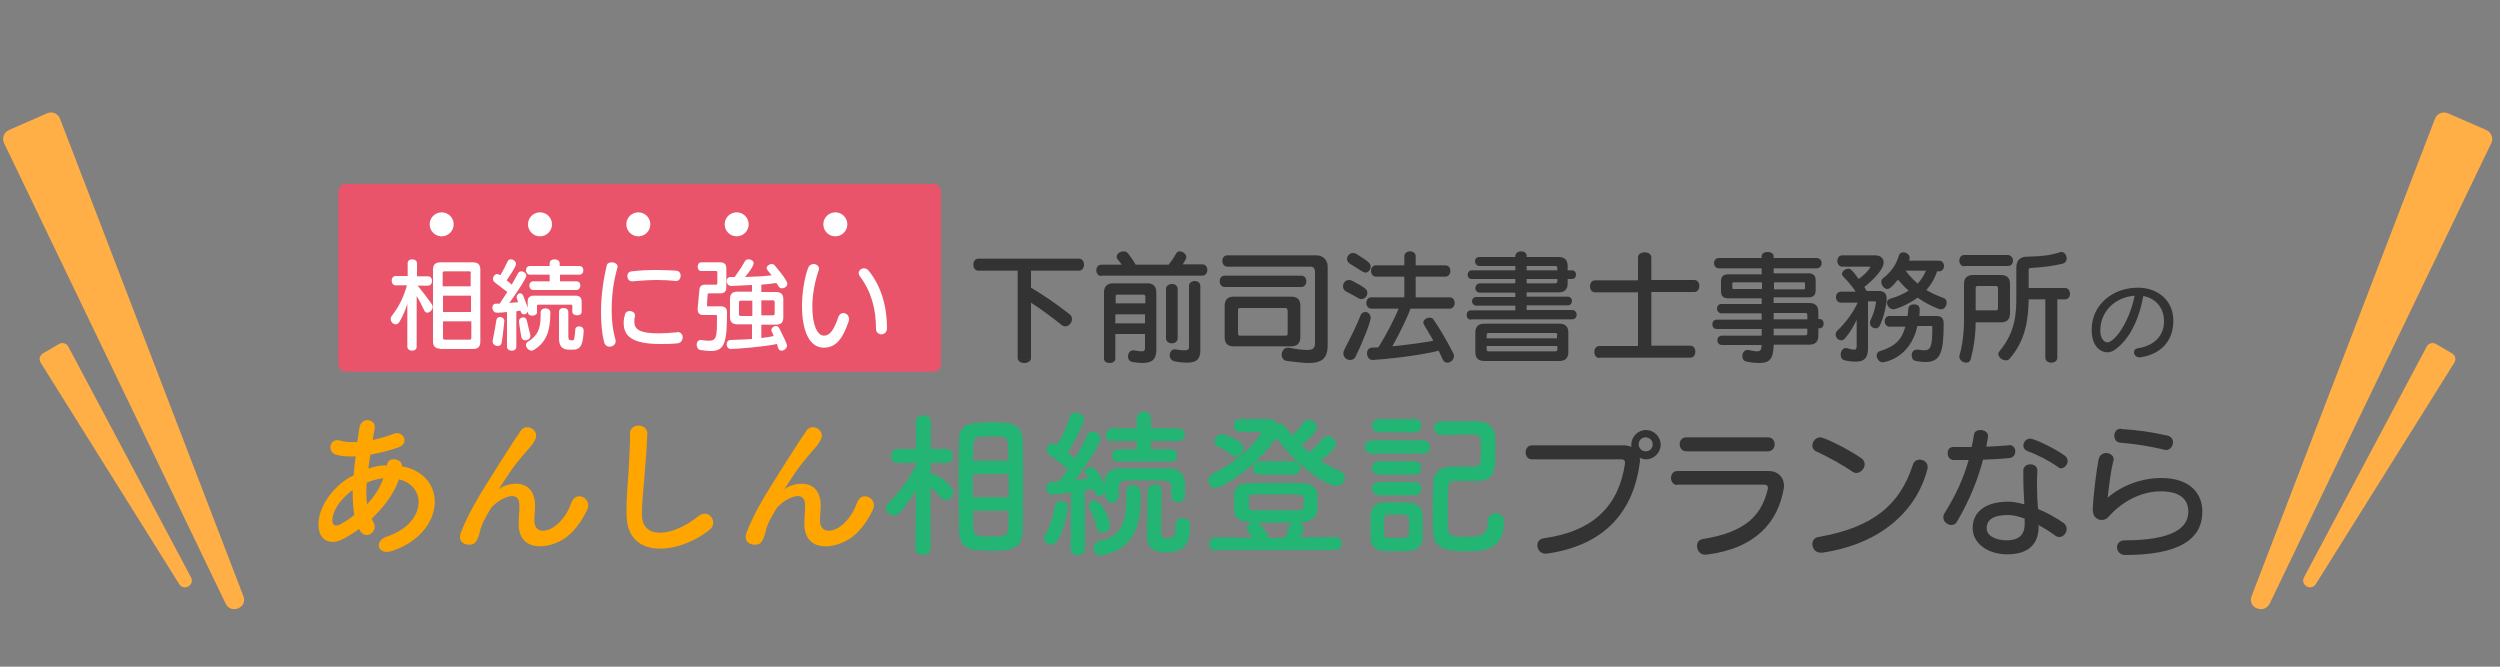 <?xml version="1.0" encoding="utf-8"?>
<!-- Generator: Adobe Illustrator 26.5.0, SVG Export Plug-In . SVG Version: 6.00 Build 0)  -->
<svg version="1.1" id="レイヤー_1" xmlns="http://www.w3.org/2000/svg" xmlns:xlink="http://www.w3.org/1999/xlink" x="0px"
	 y="0px" viewBox="0 0 750 200" style="enable-background:new 0 0 750 200;" xml:space="preserve">
<rect x="0" y="0" width="750" height="200" fill="#808080" stroke="none"/>
<style type="text/css">
	.st0{fill:#FFAF45;}
	.st1{fill:#FFA500;}
	.st2{fill:#22B573;}
	.st3{fill:#333333;}
	.st4{fill:#E9546B;}
	.st5{fill:#FFFFFF;}
</style>
<g>
	<path class="st0" d="M73,178.8l-55-143.2c-0.6-1.5-2.3-2.3-3.9-1.6L2.7,39c-1.5,0.7-2.2,2.4-1.5,3.9l66.5,138.2
		C69.3,184.4,74.4,182.3,73,178.8z"/>
	<path class="st0" d="M57.3,173.2L20.5,104c-0.5-1-1.8-1.4-2.8-0.8l-4.8,2.8c-1,0.6-1.3,1.8-0.7,2.8l41.6,66.5
		C55.2,177.4,58.5,175.5,57.3,173.2z"/>
</g>
<g>
	<path class="st0" d="M675.5,178.8l55-143.2c0.6-1.5,2.3-2.3,3.9-1.6l11.5,5c1.5,0.7,2.2,2.4,1.5,3.9l-66.5,138.2
		C679.2,184.4,674.1,182.3,675.5,178.8z"/>
	<path class="st0" d="M691.2,173.2L728,104c0.5-1,1.8-1.4,2.8-0.8l4.8,2.8c1,0.6,1.3,1.8,0.7,2.8l-41.6,66.5
		C693.3,177.4,690,175.5,691.2,173.2z"/>
</g>
<g>
	<g>
		<path class="st1" d="M107.7,158.7c-1.8,1.3-3.5,2.4-5.2,3.2c-2.9,1.5-7.5,0.8-6.9-5.6c0.4-4.7,4.2-9.8,8.5-12.6
			c0.6-0.4,1.3-0.8,2-1.1c0.1-1.8,0.3-3.7,0.6-5.7c-2.3,0.1-4.3,0-5.9-0.5c-2.8-0.8-1.9-5.2,1.3-4.2c1.3,0.4,3.1,0.5,5.1,0.4
			c0.2-1.4,0.4-2.8,0.6-4.2c0.5-3.5,5.1-2.8,4.6,0.1c-0.2,1.2-0.4,2.4-0.6,3.5c2.2-0.5,4.4-1.1,6.4-1.9c2.8-1,4.9,3,1.1,4.2
			c-2.6,0.9-5.5,1.6-8.2,2.1c-0.2,1.5-0.4,2.9-0.6,4.2c1.7-0.6,3.4-1,5-1c0.2,0,0.4,0,0.6,0v-0.1c0.3-2.8,4.7-1.9,4.5,0.4
			c13.9,2.5,13.2,20-3,25.4c-4.3,1.4-5.5-3-1.6-4.3c11.8-3.9,12.3-15.1,3.7-17.2c-1.6,4.5-4.7,8.5-8.2,11.8c0.1,0.3,0.3,0.7,0.5,1
			c1.7,2.8-2.3,5.8-4.1,2.4L107.7,158.7z M105.8,147c-3.8,2.8-5.9,6.1-6.1,8.9c-0.1,1.9,1.1,2.1,2.4,1.4c1.4-0.8,2.9-1.7,4.2-2.8
			C105.9,152.4,105.8,149.8,105.8,147z M114.9,143.5c-1.4,0.1-3.2,0.6-4.9,1.3c-0.2,2.4-0.1,4.6,0.1,6.5c2.1-2.2,3.9-4.9,4.9-7.8
			H114.9z"/>
		<path class="st1" d="M155.6,157c0-2.2,0.3-3.5,0.2-5.7c-0.2-5.3-7.5-0.8-8.8,1.6c-1.1,2-2.5,4.1-3,6.5c-0.9,3.7-1.9,3.9-2.9,4
			c-1.7,0.2-3.9-0.9-2.8-3.7c2.1-5.4,4.9-10.1,7.6-14.4s5.2-8.3,7.6-12c0.8-1.3,2.1-3,2.6-3.9c1.6-2.8,6-0.4,4.4,2.6
			c-0.4,0.7-0.7,1.2-1.1,1.7c-0.4,0.5-0.9,1-1.4,1.6c-2.3,2.6-3.8,4.6-5,6.3c-1.2,1.8-2.2,3.3-3.2,4.9c-0.3,0.5-0.2,0.4,0.1,0.1
			c1.7-1.5,9.9-3.8,10.6,4.3c0.1,1.9-0.2,3.5-0.2,5.2c0,4.2,4.1,3.7,6.9,1.2c2.4-2.2,3.5-4.5,4.3-6.7c1.4-3.5,6.4-1.1,4.6,2.5
			c-1.3,2.6-3.2,5.7-6,7.9C165.1,164.9,155.5,166,155.6,157z"/>
		<path class="st1" d="M188,155c-0.2-5,0.3-9,0.6-14.1c0.1-3.1,0.5-7.8,0.4-10.7c-0.1-3.5,5.3-3.2,5.2-0.1c-0.1,3-0.4,7.5-0.7,10.7
			c-0.3,5-1,9.4-0.9,14c0.3,6.9,8.8,6.5,17,0c3.1-2.4,6,2,3.3,4.1C203.6,166.4,188.4,167.8,188,155z"/>
		<path class="st1" d="M241.3,157c0-2.2,0.3-3.5,0.2-5.7c-0.2-5.3-7.5-0.8-8.8,1.6c-1.1,2-2.5,4.1-3,6.5c-0.9,3.7-1.9,3.9-2.9,4
			c-1.7,0.2-3.9-0.9-2.8-3.7c2.1-5.4,4.9-10.1,7.6-14.4s5.2-8.3,7.6-12c0.8-1.3,2.1-3,2.6-3.9c1.6-2.8,6-0.4,4.4,2.6
			c-0.4,0.7-0.7,1.2-1.1,1.7c-0.4,0.5-0.9,1-1.4,1.6c-2.3,2.6-3.8,4.6-5,6.3c-1.2,1.8-2.2,3.3-3.2,4.9c-0.3,0.5-0.2,0.4,0.1,0.1
			c1.7-1.5,9.9-3.8,10.6,4.3c0.1,1.9-0.2,3.5-0.2,5.2c0,4.2,4.1,3.7,6.9,1.2c2.4-2.2,3.5-4.5,4.3-6.7c1.4-3.5,6.4-1.1,4.6,2.5
			c-1.3,2.6-3.2,5.7-6,7.9C250.7,164.9,241.2,166,241.3,157z"/>
	</g>
	<g>
		<g>
			<path class="st2" d="M279.2,164.5c0,1.3-1.2,2-2.3,2c-1.2,0-2.3-0.7-2.3-2v0l0.2-17.4c-1.5,2.4-3.1,4.7-4.8,6.6
				c-0.6,0.6-1.2,0.9-1.8,0.9c-1.3,0-2.4-1-2.4-2.2c0-0.5,0.2-1,0.8-1.6c2.6-2.4,6.1-6.9,8.3-11.4v-0.6l-5.5,0.1h0
				c-1.4,0-2.1-1-2.1-2.1s0.7-2.1,2.1-2.1h5.4l-0.1-8v0c0-1.4,1.1-2.1,2.3-2.1c1.1,0,2.3,0.7,2.3,2.1v0c0,0-0.1,3.8-0.1,8h4.6
				c1.4,0,2.1,1,2.1,2.1s-0.7,2.1-2,2.1h0l-4.7-0.1c0,1.2,0,2.3,0,3.4c0.2,0,0.3-0.1,0.5-0.1c1,0,6.3,3.4,6.3,5.5
				c0,1.2-1.1,2.4-2.3,2.4c-0.5,0-1-0.2-1.5-0.8c-0.8-1-2-2.3-3-3.2C279.1,153.2,279.2,164.4,279.2,164.5L279.2,164.5z M287.6,145.8
				c0-4.8,0-9.6,0.1-13.4c0-5.5,3.3-5.7,9.8-5.7c5.1,0,9.1,0,9.3,5.4c0.1,4,0.1,9,0.1,14.1c0,4.4,0,8.8-0.1,12.7
				c-0.1,5.2-2.6,6.3-8.3,6.3c-7.9,0-10.6-0.2-10.8-6.2C287.7,155.3,287.6,150.6,287.6,145.8z M302.6,142.2h-10.8v7h10.8V142.2z
				 M302.5,138.1c0-1.6,0-3-0.1-4.3c-0.1-2.8-0.3-2.9-5.1-2.9c-1,0-2,0-2.9,0.1c-2.5,0.1-2.5,0.9-2.5,7.2H302.5z M291.9,153.2
				c0,1.8,0,3.4,0.1,4.9c0,2.7,0.8,2.9,5.9,2.9c4.4,0,4.6-1,4.6-3.1c0-1.4,0-3,0.1-4.7H291.9z"/>
			<path class="st2" d="M315.3,163.4c-1,0-2.1-0.8-2.1-1.9c0-0.4,0.1-0.8,0.4-1.2c1.3-2.1,2.5-5.6,2.8-8.3c0.1-1.1,1-1.7,1.8-1.7
				c1,0,2.1,0.8,2.1,2.1c0,1.3-1.4,7.3-3.1,9.9C316.7,163.1,316,163.4,315.3,163.4z M351.4,148.8c0-0.6,0-1,0-1.5c0-2.4,0-3-2.4-3.1
				c-1.8,0-4.4-0.1-6.8-0.1c-6.1,0-6.5,0-6.6,2.4c0,0,0,0,0,2.4v0c0,1.2-1,1.9-2,1.9s-2-0.7-2-2v-1.3c-0.3,0.8-1.1,1.3-1.8,1.3
				c-0.5,0-1.4-0.3-1.8-2.1c-0.7,0.1-1.6,0.3-2.6,0.4l0.1,17.3c0,1.5-1.1,2.2-2.2,2.2s-2.1-0.7-2.1-2.2v0l0.1-16.7
				c-2.3,0.3-5.2,0.7-5.6,0.7c-1.1,0-1.8-1-1.8-2c0-0.9,0.5-1.7,1.5-1.8c0.6,0,1.3-0.1,2.1-0.1c0.9-1,1.9-2.2,2.8-3.6
				c-1.5-1.6-4.3-3.7-5.4-4.4c-0.6-0.4-0.9-1-0.9-1.6c0-1,0.8-1.9,1.9-1.9c0.4,0,0.7,0.1,1.3,0.4c1.3-2.1,3-5.7,3.7-8.2
				c0.2-1,1-1.4,1.9-1.4c1.1,0,2.4,0.8,2.4,2c0,1.6-3.7,8.2-4.9,9.9c0.8,0.6,1.5,1.3,2.1,1.9c1.5-2.5,2.9-5,3.6-6.9
				c0.3-0.9,1-1.2,1.8-1.2c1.2,0,2.4,0.9,2.4,2.1c0,1.3-4.1,7.8-7.6,12.4c1.4-0.1,2.8-0.3,3.9-0.5c-0.2-0.3-0.4-0.6-0.6-0.9
				c-0.3-0.4-0.4-0.7-0.4-1c0-0.9,0.8-1.4,1.7-1.4c2.1,0,3.9,4.4,4.2,5.4v-1c0-2.4,1.4-4,4.6-4.1c2.7,0,5.6,0,8.6,0
				c2.1,0,4.3,0,6.3,0c2.2,0,4.5,1.5,4.6,4.4c0,0.6,0,1.3,0,1.9c0,0.7,0,1.3,0,1.9c0,1.3-1.1,1.9-2.2,1.9
				C352.5,150.7,351.4,150,351.4,148.8L351.4,148.8z M328.9,158.1c-0.3-1.9-1.1-3.8-2-5.4c-0.2-0.4-0.3-0.8-0.3-1
				c0-0.9,0.8-1.5,1.7-1.5c2.7,0,4.7,6.3,4.7,7.4c0,1.3-1.1,2.2-2.2,2.2C329.9,159.7,329.1,159.2,328.9,158.1z M330.4,166.7
				c-1.5,0-2.3-1.1-2.3-2.3c0-1,0.6-1.9,1.8-2.1c6.5-1.2,8-5.8,8-12.8c0-0.6,0-1.1,0-1.8c0,0,0,0,0-0.1c0-1.4,1-2.1,2-2.1
				c1.1,0,2.2,0.8,2.3,2.2c0,0.6,0,1.2,0,1.8c0,7.6-1.9,15.1-11.1,17C330.9,166.6,330.6,166.7,330.4,166.7z M335.5,138.5
				c-1.3,0-1.9-0.9-1.9-1.8c0-1,0.7-1.9,1.9-1.9h5.5v-2.5h-7.3c-1.3,0-2-0.9-2-1.8c0-1,0.7-2,2-2h7.3v-2.9c0-1.4,1.1-2.1,2.1-2.1
				c1.1,0,2.2,0.7,2.2,2.1v2.9h8.2c1.2,0,1.9,1,1.9,1.9c0,1-0.6,1.9-1.9,1.9h-8.2v2.5h6c1.2,0,1.8,0.9,1.8,1.8c0,1-0.6,1.9-1.8,1.9
				H335.5z M352.7,157.3c0-1.3,1-1.9,2-1.9c0.6,0,2.3,0.1,2.3,2.3c0,5.2-1.3,8-7.3,8c-4.7,0-5.6-2.2-5.6-5.5c0-1.9,0.1-11.5,0.2-13
				c0.1-1.2,1.2-1.9,2.2-1.9c2,0,2,1.8,2,2.6c0,2.6-0.2,8.9-0.2,11.3c0,2,0.5,2.3,1.7,2.3c2.1,0,2.7-0.5,2.7-3.7
				C352.7,157.7,352.7,157.5,352.7,157.3L352.7,157.3z"/>
			<path class="st2" d="M372.2,125.7c0.6,0,1.2,0,1.7,0c1.5,0,2.6,0,4.1,0c0.5,0,1.1,0,1.8,0c2,0,3.1,0.7,3.6,1.6
				c0.2-0.1,0.4-0.1,0.7-0.1c0.5,0,1.1,0.2,1.5,0.8c0.7,0.9,1.3,1.9,2.1,2.7c1.3-1.2,2.6-2.8,3.3-3.9c0.4-0.7,1-0.9,1.6-0.9
				c1.2,0,2.5,1.1,2.5,2.3c0,1.1-1.9,3.2-4.7,5.4c0.8,0.8,1.6,1.5,2.4,2.1c1.5-1.3,3.2-2.9,4-4.1c0.4-0.6,1-0.8,1.5-0.8
				c1.2,0,2.5,1.2,2.5,2.4c0,1.5-3.5,4.2-4.7,5c1.9,1.2,3.9,2.3,5.9,3.1c1,0.4,1.5,1.2,1.5,2c0,1.2-1.1,2.5-2.7,2.5
				c-2.6,0-11.8-5.9-17.9-14.5c0,0.1-0.1,0.2-0.2,0.3c-6.8,9.5-16.4,14.8-18,14.8c-1.3,0-2.2-1.1-2.2-2.3c0-0.8,0.4-1.5,1.3-2
				c9.5-4.5,14.4-11.6,14.4-12.1c0-0.3-0.3-0.5-0.8-0.5c-1.8,0-2.6,0.1-5.3,0.1c-1.3,0-2-1-2-2C370.1,126.7,370.8,125.7,372.2,125.7
				L372.2,125.7z M364.8,165.2c-1.4,0-2.1-1-2.1-2s0.7-2,2.1-2l11,0.1c-0.4-0.7-0.9-1.4-1.5-2.1c-0.2-0.3-0.3-0.6-0.3-0.9
				c0-0.8,0.9-1.5,1.8-1.7l-1.2,0c-2.9-0.1-4.3-1.5-4.4-3.5c0-0.7,0-1.5,0-2.4c0-0.9,0-1.7,0-2.3c0.1-1.7,1.2-3.4,4.3-3.4
				c2.8-0.1,5.6-0.1,8.3-0.1c2.8,0,5.6,0,8.3,0.1c2.6,0,4,1.6,4.1,3.1c0,0.6,0.1,1.5,0.1,2.4s0,1.9-0.1,2.5
				c-0.1,1.9-1.7,3.5-4.3,3.6l-1.4,0c0.9,0.3,1.7,1.1,1.7,2c0,0.5-0.7,1.8-1.2,2.6l10.5-0.1c1.3,0,2,1,2,2c0,1-0.6,1.9-2,1.9H364.8z
				 M369.4,136.5c-1.5-1.3-3.2-2.2-4-2.5c-0.8-0.3-1.1-1-1.1-1.6c0-1,1-2.1,2.3-2.1c0.8,0,6.4,1.8,6.4,4.2c0,1.3-1.1,2.5-2.4,2.5
				C370.2,137,369.7,136.8,369.4,136.5z M391.1,150.7c0-0.5,0-1.1,0-1.3c-0.1-1.1-0.4-1.1-7.1-1.1c-2.7,0-5.6,0-7.9,0
				c-1.3,0-1.5,0.5-1.5,2.4c0,1.9,0.1,2.4,1.5,2.4c2,0,4.4,0,6.8,0s4.8,0,6.9,0C391.1,153.1,391.1,152.3,391.1,150.7z M378,142.4
				c-1.4,0-2.1-1-2.1-2c0-1,0.7-2,2.1-2h10c1.4,0,2.1,1,2.1,2c0,1-0.7,2-2.1,2H378z M385.4,161.4c0.6-1.1,1.1-2.5,1.4-3.5
				c0.2-0.6,0.6-1,1-1.1c-2,0-4,0-6.1,0c-1.5,0-3,0-4.5,0c0.2,0,0.4,0.1,0.6,0.3c0.9,0.7,2.3,2.8,2.9,4.3H385.4z"/>
			<path class="st2" d="M411.6,136.1c-1.5,0-2.2-1-2.2-1.9c0-1,0.8-2.1,2.2-2.1h15.3c1.4,0,2.1,1,2.1,2s-0.7,2-2.1,2H411.6z
				 M422.7,165.3c-1.4,0-2.9,0.1-4.4,0.1c-1.3,0-2.5,0-3.6-0.1c-2.1-0.1-3.5-1.7-3.5-3.8c0-1.2,0-2.5,0-3.7s0-2.3,0-3.4
				c0-1.8,1.2-3.5,3.5-3.6c1.3,0,2.8-0.1,4.2-0.1c1.4,0,2.8,0,4,0.1c1.8,0,3.8,1.3,3.9,3.4c0,1.1,0,2.4,0,3.7c0,1.3,0,2.5,0,3.6
				C426.7,163.6,425.1,165.2,422.7,165.3z M413.7,129.6c-1.4,0-2.1-0.9-2.1-1.9c0-1,0.8-2,2.1-2h10.7c1.3,0,2,1,2,2c0,1-0.7,2-2,2
				H413.7z M413.7,142.3c-1.4,0-2.1-0.9-2.1-1.9c0-1,0.8-2,2.1-2h10.7c1.3,0,2,1,2,2c0,1-0.7,2-2,2H413.7z M413.7,148.5
				c-1.4,0-2.1-0.9-2.1-1.9c0-1,0.8-2,2.1-2h10.7c1.3,0,2,1,2,2c0,1-0.7,2-2,2H413.7z M422.7,158c0-0.9,0-1.7,0-2.4
				c-0.1-1.2-0.8-1.3-3.8-1.3c-0.8,0-1.7,0-2.4,0c-1.3,0.1-1.3,1-1.3,3.6c0,0.9,0,1.7,0,2.4c0,0.9,0.5,1.1,3.7,1.1
				c2.4,0,3.8,0,3.9-1.2C422.7,159.7,422.7,158.8,422.7,158z M432.4,130.5c-1.5,0-2.2-1-2.2-2c0-1,0.8-2.1,2.2-2.1c2,0,4,0,6.2,0
				c1.6,0,3.2,0,4.8,0c3.2,0.1,5.1,1.8,5.2,5.2c0,1.2,0,2.9,0,4.5c0,4.2,0,8.2-5.2,8.2c-1.6,0-3.2,0-4.7,0c-3.3,0-4.1,0-4.2,1.7
				c-0.1,2.1-0.2,5-0.2,7.9c0,1.8,0,3.5,0.1,4.9c0.1,1.9,1.4,2.3,5.6,2.3c4.4,0,6.4-0.7,6.4-4.9c0-1.5,1.1-2.2,2.2-2.2
				c0.6,0,2.6,0.2,2.6,2.6c0,8.5-6.4,8.8-11.4,8.8c-5.7,0-9.7-0.7-9.9-5.8c0-1.4-0.1-3.4-0.1-5.6c0-3.3,0.1-7.1,0.2-9.5
				c0.1-2.1,1.4-4.4,5.2-4.5c1.8,0,3.9,0,5.8,0c3.2,0,3.3-0.1,3.3-4.5c0-1.1,0-2.2-0.1-3.5c-0.1-1.6-1-1.7-4.8-1.7
				C437.3,130.4,435,130.5,432.4,130.5L432.4,130.5z"/>
		</g>
	</g>
	<g>
		<path class="st3" d="M459.6,137.8c-1.3,0-1.9-1-1.9-2.1c0-1,0.6-2.1,1.9-2.1h27.6c0.8,0,1.6,0.2,2.2,0.5c0-0.3,0-0.5,0-0.7
			c0-2.4,2-4.4,4.4-4.4s4.4,2,4.4,4.4c0,2.4-2,4.4-4.4,4.4c-0.7,0-1.3-0.2-1.9-0.5c0,0.3,0.1,0.5,0.1,0.8c0,0.3,0,0.6-0.1,0.9
			c-2.1,15.7-11.7,24.8-27.9,27.1c-0.2,0-0.3,0-0.4,0c-1.5,0-2.4-1.3-2.4-2.5c0-1,0.6-1.9,1.8-2.1c15.4-2.1,22.7-10.1,24.5-22.5
			c0-0.1,0-0.2,0-0.3c0-0.5-0.3-0.9-1.1-0.9H459.6z M493.7,131.2c-1.2,0-2.1,0.9-2.1,2.1c0,1.1,0.9,2.1,2.1,2.1s2.1-0.9,2.1-2.1
			C495.8,132.1,494.8,131.2,493.7,131.2z"/>
		<path class="st3" d="M503.2,145.5c-1.3,0-1.9-1.1-1.9-2.1c0-1.1,0.7-2.1,1.9-2.1h27.4c2.8,0,4.6,1.9,4.6,4.4c0,0.3,0,0.7-0.1,1
			c-1.7,9.6-8,17.8-23.2,19.7c-0.1,0-0.3,0-0.4,0c-1.5,0-2.4-1.3-2.4-2.6c0-1,0.5-1.9,1.8-2.1c13-2.1,17.5-7.2,19.4-14.8
			c0-0.2,0.1-0.3,0.1-0.5c0-0.6-0.4-1-1-1H503.2z M505.9,135.4c-1.3,0-2-1.1-2-2.1c0-1.1,0.7-2.1,2-2.1h24.5c1.3,0,2,1,2,2.1
			c0,1-0.7,2.1-2,2.1H505.9z"/>
		<path class="st3" d="M555.9,141.6c-2.6-1.8-7.3-4.5-10.9-6.1c-0.9-0.4-1.3-1.1-1.3-1.8c0-1.2,1-2.5,2.4-2.5
			c1.2,0,8.5,3.6,12.2,6.2c0.8,0.5,1.1,1.3,1.1,1.9c0,1.3-1.3,2.6-2.5,2.6C556.6,141.9,556.2,141.8,555.9,141.6z M546.7,165.8
			c-0.2,0-0.3,0-0.5,0c-1.6,0-2.5-1.3-2.5-2.6c0-1,0.6-1.9,1.8-2.1c16.2-2.8,24.5-9.5,28.4-21.8c0.3-0.9,1.1-1.4,2-1.4
			c1.2,0,2.4,0.8,2.4,2.2c0,0.2,0,0.4-0.1,0.7C575,153.2,564.3,163.2,546.7,165.8z"/>
		<path class="st3" d="M602.7,133.5c1.3,0,1.9,1,1.9,1.9c0,0.9-0.6,1.9-1.7,2c-2.8,0.3-5.4,0.4-8,0.5c-1.5,5.9-4,12.1-7.8,18.6
			c-0.4,0.7-1,1-1.7,1c-1.2,0-2.4-1-2.4-2.3c0-0.4,0.1-0.8,0.4-1.3c3.5-5.6,5.7-10.6,7.2-15.9c-1.5,0-3,0-4.5,0c-1.2,0-1.8-1-1.8-2
			c0-1,0.5-1.9,1.7-1.9c0.9,0,1.8,0,2.7,0c0.9,0,1.8,0,2.8,0c0.3-1.2,0.5-2.5,0.7-3.8c0.2-0.9,1-1.3,1.9-1.3c1.1,0,2.3,0.6,2.3,1.8
			c0,0.1,0,0.2,0,0.3c-0.2,1-0.3,1.9-0.5,2.9c2.2-0.1,4.4-0.2,6.7-0.4H602.7z M611.6,157.8c0,6.6-4.4,8.5-9.5,8.5
			c-5.5,0-10.3-3.1-10.3-7.9c0-5.1,4.2-7.9,10.7-7.9c1.3,0,3,0.3,4.8,0.8c-0.1-2.3-0.3-4.7-0.3-7.9c0-0.8,0-1.5,0-2.3
			c0-1.2,1.1-1.8,2.1-1.8s2.1,0.6,2.1,1.8v0.1c-0.1,1.5-0.1,3-0.1,4.3c0,2.8,0.1,5,0.3,7.2c2.7,1.1,5.4,2.6,7.7,4.2
			c0.6,0.5,0.9,1.1,0.9,1.8c0,1.2-1,2.4-2.2,2.4c-0.4,0-0.8-0.1-1.2-0.4c-1.6-1.2-3.4-2.3-5.1-3.2V157.8z M602.4,154.5
			c-4.2,0-6.4,1.3-6.4,4c0,2.3,2.8,3.6,6,3.6c3.1,0,5.4-1.2,5.4-4.9c0-0.5,0-1.1,0-1.6C605.6,154.9,603.9,154.5,602.4,154.5z
			 M617.4,140.1c-2.7-1.9-6.2-3.7-9.2-4.8c-0.8-0.3-1.2-1-1.2-1.6c0-1,0.8-2.1,2-2.1c1.5,0,7.7,3.1,10.3,5c0.7,0.5,1,1.1,1,1.7
			c0,1.1-1,2.2-2,2.2C618,140.5,617.7,140.4,617.4,140.1z"/>
		<path class="st3" d="M627.8,153.3c0.2-5.3,1.2-12.5,1.8-15.6c0.3-1.2,1.3-1.8,2.2-1.8c1.1,0,2.3,0.7,2.3,1.9c0,0.2,0,0.3-0.1,0.5
			c-0.7,2.6-1.2,6.6-1.7,11c4.5-3.9,10.6-5.9,16.1-5.9c7.9,0,12.3,4,12.3,10.1c0,8.3-7,13-23.2,13c-1.5,0-2.4-1.2-2.4-2.3
			c0-1,0.7-2.1,2.3-2.1c14.1,0,19.1-3.6,19.1-8.6c0-3.8-2.6-6.1-8.3-6.1c-4.4,0-10.6,1.9-15.7,7.7c-0.5,0.6-1.3,0.9-2,0.9
			c-1.3,0-2.6-1-2.6-2.6V153.3z M636.3,128.7c4.9,0.3,9.2,0.9,14,2c1.1,0.3,1.6,1.1,1.6,2c0,1.1-0.8,2.3-2.1,2.3
			c-0.2,0-0.3,0-0.5-0.1c-4.8-1.1-8.5-1.7-13.2-2.1c-1.3-0.1-1.8-1.1-1.8-2.1c0-1,0.6-2.1,2-2.1H636.3z"/>
	</g>
</g>
<g>
	<g>
		<path class="st3" d="M305.3,81.2h-11.8c-1,0-1.5-0.9-1.5-1.8s0.5-1.8,1.5-1.8h30.2c1,0,1.5,0.9,1.5,1.8s-0.5,1.8-1.5,1.8h-14.4
			v5.1c4,2.4,7.8,5,11.6,8c0.5,0.4,0.7,0.9,0.7,1.4c0,1.1-0.9,2.2-2,2.2c-0.4,0-0.7-0.1-1.1-0.4c-3-2.4-6.1-4.7-9.2-6.7v16.6
			c0,1-1,1.5-2,1.5c-1,0-2-0.5-2-1.5V81.2z"/>
		<path class="st3" d="M330.4,82.8c-1,0-1.5-0.9-1.5-1.7c0-0.9,0.5-1.7,1.5-1.7h6.1c-0.4-0.6-0.8-1.1-1.1-1.5
			c-0.3-0.3-0.4-0.6-0.4-0.9c0-0.9,1.1-1.6,2.1-1.6c0.5,0,1,0.2,1.3,0.6c0.7,0.9,1.7,2.3,2.3,3.4h9.9c0.7-0.9,1.6-2.1,2.2-3.3
			c0.3-0.5,0.7-0.7,1.1-0.7c0.9,0,2,0.8,2,1.7c0,0.5-0.4,1.2-1.1,2.2h5.9c1,0,1.5,0.8,1.5,1.7c0,0.8-0.5,1.7-1.5,1.7H330.4z
			 M343.5,100.2h-8.9v7.4c0,0.9-0.9,1.3-1.7,1.3c-0.9,0-1.7-0.4-1.7-1.3v-20c0-1.6,1-2.6,2.6-2.6h10.5c1.7,0,2.6,1,2.6,2.6V105
			c0,2.6-1.1,3.9-4.1,3.9c-0.9,0-1.8-0.1-3-0.3c-1-0.1-1.4-0.9-1.4-1.7c0-0.9,0.6-1.8,1.5-1.8c0.1,0,0.2,0,0.3,0
			c1,0.2,1.7,0.3,2.3,0.3c0.7,0,1-0.2,1-0.8V100.2z M343.5,88.8c0-0.3-0.1-0.4-0.4-0.4h-8c-0.3,0-0.4,0.1-0.4,0.4V91h8.9V88.8z
			 M343.5,94.3h-8.9V97h8.9V94.3z M349.8,86.7c0-1,0.9-1.5,1.8-1.5c0.9,0,1.7,0.5,1.7,1.5v14.8c0,1-0.9,1.5-1.7,1.5
			c-0.9,0-1.8-0.5-1.8-1.5V86.7z M356.7,85.8c0-1,0.9-1.5,1.7-1.5c0.9,0,1.7,0.5,1.7,1.5v19.3c0,2.6-1.1,3.7-4,3.7
			c-1,0-2.2-0.1-3.7-0.4c-1-0.2-1.5-1-1.5-1.8c0-0.9,0.6-1.8,1.4-1.8c0.1,0,0.2,0,0.3,0c1.1,0.2,2,0.3,2.7,0.3c1,0,1.4-0.3,1.4-0.9
			V85.8z"/>
		<path class="st3" d="M367.4,86.1c-1,0-1.5-0.9-1.5-1.7c0-0.9,0.5-1.7,1.5-1.7h23c1,0,1.5,0.8,1.5,1.7c0,0.8-0.5,1.7-1.5,1.7H367.4
			z M394.4,81.1c0-0.7-0.5-1.1-1.2-1.1h-25c-1,0-1.5-0.9-1.5-1.7c0-0.9,0.5-1.7,1.5-1.7H395c1.9,0,3.3,1.5,3.3,3.3v23.6
			c0,4-1.7,5.4-5.7,5.4c-1.7,0-3.8-0.3-6.4-0.6c-1.2-0.1-1.7-1-1.7-1.9c0-1,0.7-2.1,1.8-2.1c0.1,0,0.2,0,0.3,0
			c2.6,0.5,4.3,0.7,5.5,0.7c2.1,0,2.4-0.8,2.4-2.2V81.1z M370.1,103.9c-1.8,0-2.7-0.9-2.7-2.7v-9.5c0-1.8,0.9-2.7,2.7-2.7h17.3
			c1.8,0,2.7,0.9,2.7,2.7v9.5c0,1.8-1,2.7-2.8,2.7H370.1z M386.2,93c0-0.4-0.2-0.6-0.6-0.6H372c-0.4,0-0.6,0.2-0.6,0.6v7.1
			c0,0.4,0.2,0.6,0.6,0.6h13.7c0.4,0,0.6-0.2,0.6-0.6V93z"/>
		<path class="st3" d="M407.6,89.5c-1.4-0.8-2.5-1.4-3.7-2c-0.7-0.4-1-1-1-1.6c0-1,0.7-1.9,1.8-1.9c0.3,0,0.6,0.1,0.9,0.2
			c4.4,2.3,4.6,2.8,4.6,3.7c0,0.9-0.7,1.8-1.7,1.8C408.2,89.8,407.9,89.7,407.6,89.5z M405,108c-1,0-2-0.8-2-2
			c0-0.3,0.1-0.7,0.3-1.1c1.7-3.3,3.9-7.7,4.8-10.1c0.3-0.9,0.9-1.2,1.5-1.2c0.8,0,1.6,0.7,1.6,1.8c0,1-2.1,6.7-4.5,11.5
			C406.4,107.7,405.7,108,405,108z M408.6,81.4c-1.5-1-2.4-1.5-3.5-2.2c-0.7-0.4-1-1-1-1.5c0-0.9,0.8-1.8,1.8-1.8
			c0.4,0,0.8,0.1,1.2,0.4c3.4,2.1,4.1,2.7,4.1,3.7c0,0.9-0.7,1.8-1.7,1.8C409.3,81.7,409,81.6,408.6,81.4z M423.1,92.7
			c-0.7,2.1-3.2,7.3-5.4,11.2c5.6-0.6,10.1-1.2,12.3-1.7c-1-1.8-2-3.4-2.7-4.6c-0.2-0.3-0.3-0.6-0.3-0.8c0-0.9,1-1.5,1.9-1.5
			c0.4,0,0.9,0.1,1.1,0.5c1.7,2.4,4,6.3,6,10.2c0.1,0.3,0.2,0.6,0.2,0.8c0,1.1-1,2-2,2c-0.6,0-1.1-0.3-1.4-1
			c-0.4-0.9-0.8-1.7-1.2-2.6c-2.4,0.7-10.2,2.1-19.7,2.8h-0.1c-1.1,0-1.7-1-1.7-2c0-0.8,0.4-1.6,1.4-1.7c0.7,0,1.3-0.1,2-0.1
			c2.2-3.4,4.9-8.7,6.1-11.6h-8.2c-1,0-1.5-0.9-1.5-1.7c0-0.9,0.5-1.7,1.5-1.7h9.9v-6.2h-8.5c-1,0-1.5-0.9-1.5-1.7
			c0-0.9,0.5-1.7,1.5-1.7h8.5v-2.7c0-1,0.9-1.5,1.7-1.5c0.9,0,1.7,0.5,1.7,1.5v2.7h8.9c1,0,1.5,0.8,1.5,1.7c0,0.8-0.5,1.7-1.5,1.7
			h-8.9v6.2h10.2c1,0,1.5,0.8,1.5,1.7c0,0.8-0.5,1.7-1.5,1.7H423.1z"/>
		<path class="st3" d="M441.3,95.9c-0.9,0-1.3-0.7-1.3-1.4c0-0.7,0.4-1.4,1.3-1.4h13.3v-1.4h-11.7c-0.8,0-1.3-0.7-1.3-1.3
			s0.4-1.3,1.3-1.3h11.7v-1.3H444c-0.9,0-1.4-0.7-1.4-1.3S443,85,444,85h10.6v-1.3h-13.1c-0.8,0-1.2-0.6-1.2-1.3
			c0-0.6,0.4-1.3,1.2-1.3h13.1v-1.3h-10.7c-0.9,0-1.4-0.7-1.4-1.4c0-0.7,0.4-1.3,1.4-1.3h10.7v-0.3c0-0.9,0.9-1.4,1.7-1.4
			c0.9,0,1.7,0.4,1.7,1.4v0.3h9.6c1.8,0,2.7,0.9,2.7,2.7v1.3h1.3c0.8,0,1.2,0.6,1.2,1.3c0,0.7-0.4,1.3-1.2,1.3h-1.3V85
			c0,1.8-0.9,2.7-2.7,2.7h-9.6V89h12.3c0.9,0,1.3,0.7,1.3,1.3s-0.4,1.3-1.3,1.3h-12.3v1.4h13.6c0.9,0,1.4,0.7,1.4,1.4
			c0,0.7-0.4,1.4-1.4,1.4H441.3z M445.3,108.3c-1.8,0-2.7-0.9-2.7-2.7v-5.8c0-1.8,0.9-2.7,2.7-2.7h22.5c1.8,0,2.7,0.9,2.7,2.7v5.8
			c0,1.8-0.9,2.7-2.7,2.7H445.3z M467.2,100.5c0-0.4-0.2-0.6-0.6-0.6h-20c-0.4,0-0.6,0.2-0.6,0.6v1h21.1V100.5z M467.2,103.8H446v1
			c0,0.4,0.2,0.6,0.6,0.6h20c0.4,0,0.6-0.2,0.6-0.6V103.8z M467.2,80.4c0-0.4-0.2-0.6-0.6-0.6h-8.6v1.3h9.2V80.4z M467.2,83.7h-9.2
			V85h8.6c0.4,0,0.6-0.2,0.6-0.6V83.7z"/>
		<path class="st3" d="M479.8,107.4c-1,0-1.5-0.9-1.5-1.8c0-0.9,0.5-1.8,1.5-1.8h11.6V87.7h-12.9c-1,0-1.5-0.9-1.5-1.8
			s0.5-1.8,1.5-1.8h12.9v-6.9c0-1,1-1.5,2-1.5c1,0,2,0.5,2,1.5V84h12.9c1,0,1.5,0.9,1.5,1.8s-0.5,1.8-1.5,1.8h-12.9v16.1h11.7
			c1,0,1.5,0.9,1.5,1.8c0,0.9-0.5,1.8-1.5,1.8H479.8z"/>
		<path class="st3" d="M532.1,103.5c-0.1,3.9-1,5.4-4.3,5.4c-1,0-2.2-0.1-3.7-0.4c-1-0.1-1.4-0.9-1.4-1.7c0-0.9,0.6-1.8,1.5-1.8
			c0.1,0,0.2,0,0.3,0c1.2,0.2,2,0.4,2.6,0.4c1.1,0,1.3-0.5,1.4-1.9h-11.9c-0.9,0-1.4-0.7-1.4-1.4c0-0.7,0.4-1.4,1.4-1.4h11.9v-2
			h-13.5c-0.9,0-1.3-0.7-1.3-1.4c0-0.7,0.4-1.4,1.3-1.4h13.5V94h-12c-0.9,0-1.4-0.7-1.4-1.4c0-0.7,0.4-1.4,1.4-1.4h12v-1.7h-10.1
			c-1.4,0-2.1-0.7-2.1-2.1v-3c0-1.4,0.7-2.1,2.1-2.1h10.1v-1.8h-12.8c-1,0-1.5-0.8-1.5-1.6c0-0.7,0.5-1.5,1.5-1.5h12.8v-0.5
			c0-0.9,0.9-1.3,1.8-1.3c0.9,0,1.8,0.4,1.8,1.3v0.5H545c1,0,1.5,0.8,1.5,1.5c0,0.8-0.5,1.6-1.5,1.6h-12.9V82h10.5
			c1.4,0,2.1,0.7,2.1,2.1v3c0,1.4-0.7,2.1-2.1,2.1h-10.5v1.7h10.7c1.8,0,2.7,0.9,2.7,2.7v2.1h0.3c0.9,0,1.3,0.7,1.3,1.4
			c0,0.7-0.4,1.4-1.3,1.4h-0.3v2.2c0,1.8-0.9,2.7-2.7,2.7H532.1z M528.6,84.7h-8.5c-0.3,0-0.4,0.1-0.4,0.4v1.2
			c0,0.3,0.1,0.4,0.4,0.4h8.5V84.7z M541.5,85.1c0-0.3-0.1-0.4-0.4-0.4h-8.9v2.1h8.9c0.3,0,0.4-0.1,0.4-0.4V85.1z M542.2,94.5
			c0-0.4-0.2-0.6-0.6-0.6h-9.5v1.9h10.1V94.5z M542.2,98.6h-10.1v2h9.5c0.4,0,0.6-0.2,0.6-0.6V98.6z"/>
		<path class="st3" d="M557.2,95.5c-1,2.3-2.3,4.4-3.7,6c-0.3,0.4-0.7,0.6-1.1,0.6c-0.9,0-1.7-0.8-1.7-1.7c0-0.4,0.1-0.8,0.5-1.2
			c2.2-2.1,4.6-5.1,6.1-8.4h-5c-1,0-1.5-0.8-1.5-1.7c0-0.8,0.5-1.6,1.5-1.6h4.4c-0.9-1.4-2.3-3.1-3.7-4.5c-0.3-0.3-0.4-0.6-0.4-0.8
			c0-0.8,1-1.6,1.9-1.6c0.6,0,1.1,0.3,3.1,3.1c1.5-1.1,2.7-2.2,3.5-3.5c0,0,0-0.1,0-0.1c0-0.1,0-0.1-0.2-0.1h-8.2
			c-1,0-1.5-0.9-1.5-1.7c0-0.9,0.5-1.7,1.5-1.7h9.8c1.8,0,2.6,1,2.6,2.1c0,2.8-5.4,7.1-5.8,7.4c0.2,0.3,0.6,1,0.7,1.2h3.6
			c1.6,0,2.4,0.7,2.4,2.4c0,1.5-0.7,5-2,7.9c-0.3,0.6-0.8,0.9-1.3,0.9c-0.8,0-1.7-0.6-1.7-1.6c0-0.3,0-0.6,0.2-0.9
			c0.7-1.6,1.2-2.8,1.6-5.2c0-0.1,0-0.1,0-0.2c0-0.1-0.1-0.2-0.3-0.2h-2.1v13.9c0,2.5-0.6,4.2-3.7,4.2c-0.9,0-2-0.1-3.3-0.4
			c-0.8-0.2-1.2-0.9-1.2-1.7c0-1,0.6-2,1.6-2c0.1,0,0.3,0,0.5,0.1c0.9,0.3,1.5,0.4,1.9,0.4c0.8,0,0.8-0.5,0.8-1.3V95.5z M575.2,97.9
			c-2.2,9.9-10.3,10.8-10.4,10.8c-1,0-1.8-1.1-1.8-2c0-0.6,0.3-1.2,1.1-1.4c4.5-1.4,6.5-3.5,7.5-7.3h-4.7c-1,0-1.5-0.8-1.5-1.6
			s0.5-1.6,1.5-1.6h5.4c0.1-0.7,0.1-1.4,0.2-2.1c0-1,0.9-1.4,1.7-1.4c0.9,0,1.7,0.4,1.7,1.4v0.1c0,0.7,0,1.4-0.1,2h5.1
			c1.5,0,2.2,0.7,2.2,2.2c0,8.7-0.9,11.6-5.5,11.6c-0.8,0-1.7-0.1-2.8-0.3c-0.9-0.1-1.3-0.9-1.3-1.7c0-0.9,0.5-1.7,1.6-1.7
			c0.1,0,0.2,0,0.4,0c0.7,0.1,1.3,0.2,1.8,0.2c2,0,2.4-1.4,2.4-7c0-0.3-0.1-0.3-0.3-0.3H575.2z M581.2,81.2
			c-0.6,1.9-1.6,3.9-3.3,5.8c1.5,0.9,3.2,1.7,5.2,2.4c0.7,0.3,0.9,0.8,0.9,1.4c0,1-0.7,2-1.7,2c-0.2,0-0.4,0-0.6-0.1
			c-2.4-0.9-4.6-2.1-6.4-3.4c-3.2,2.3-6.7,3.5-7.3,3.5c-1,0-1.9-1-1.9-2c0-0.5,0.3-1,1-1.2c2.2-0.6,4-1.5,5.5-2.4
			c-1.4-1.2-2.4-2.4-3.2-3.3c-2.1,2.6-2.8,2.8-3.2,2.8c-0.9,0-1.8-1.1-1.8-2.1c0-0.4,0.1-0.9,0.5-1.1c2.6-2.1,3.9-4,4.8-6.9
			c0.2-0.6,0.7-0.9,1.3-0.9c0.9,0,1.9,0.7,1.9,1.6c0,0.3-0.1,0.8-0.2,0.9h9c1,0,1.5,0.8,1.5,1.6c0,0.8-0.5,1.6-1.5,1.6H581.2z
			 M571.7,81.2c0.6,0.9,1.8,2.3,3.6,3.9c1.1-1.2,1.9-2.5,2.5-3.9H571.7z"/>
		<path class="st3" d="M589.3,79.9c-1,0-1.5-0.9-1.5-1.7c0-0.9,0.5-1.7,1.5-1.7h13c1,0,1.6,0.9,1.6,1.7c0,0.8-0.5,1.6-1.5,1.6H589.3
			z M592.7,96.6c0,3.6-0.5,7.5-1.5,11.2c-0.2,0.7-0.7,1-1.3,1c-1,0-2.1-0.7-2.1-1.9c0-0.1,0-0.3,0.1-0.5c0.8-2.7,1.3-6.4,1.3-10.2
			v-11c0-1.8,0.9-2.7,2.7-2.7h8.4c1.8,0,2.7,0.9,2.7,2.7V94c0,1.8-0.9,2.7-2.7,2.7H592.7z M599.4,86.4c0-0.4-0.2-0.6-0.6-0.6h-5.5
			c-0.4,0-0.6,0.2-0.6,0.6v6.7h6.1c0.4,0,0.6-0.2,0.6-0.6V86.4z M613.6,89.8h-5c-0.1,6.6-1.1,12.5-5.7,17.8
			c-0.3,0.4-0.7,0.5-1.2,0.5c-1,0-2.2-0.9-2.2-1.9c0-0.3,0.1-0.6,0.4-0.9c4.8-5.8,5-11.4,5-16.2v-8.8c0-2.2,1.1-3.3,3.3-3.3
			c4.1-0.1,6.5-0.3,9.7-1.3c0.1,0,0.3-0.1,0.5-0.1c1,0,1.6,1,1.6,1.9c0,0.7-0.3,1.3-1.2,1.6c-2.9,0.7-6,1.1-9.6,1.3
			c-0.3,0-0.6,0.2-0.6,0.5v5.5h10.9c1,0,1.5,0.9,1.5,1.7c0,0.9-0.5,1.7-1.5,1.7h-2.3v17.5c0,1-0.9,1.5-1.8,1.5
			c-0.9,0-1.8-0.5-1.8-1.5V89.8z"/>
	</g>
	<g>
		<path class="st3" d="M652,96.5c-0.1,6-3.9,9.8-9.9,10.7c-0.1,0-0.2,0-0.3,0c-1,0-1.6-0.8-1.6-1.5c0-0.6,0.3-1.1,1.1-1.2
			c5.6-0.9,7.8-4.3,7.9-7.8v-0.3c0-4.1-2.5-6.9-6.2-7.6c-1.4,7.5-4.3,13.1-8.5,16.1c-0.7,0.5-1.5,0.8-2.3,0.8
			c-1.5,0-4.7-1.2-4.7-6.8c0-7.4,6.2-12.6,13.9-12.6c5.7,0,10.6,3.6,10.6,9.9V96.5z M630.1,99.1c0,0.2,0,0.3,0,0.5
			c0.1,1.8,1,3.1,2.1,3.1c2,0,6.4-5.4,8.2-14C634.2,89.2,630.1,93.7,630.1,99.1z"/>
	</g>
	<path class="st4" d="M280,111.5H103.8c-1.3,0-2.3-1-2.3-2.3V57.5c0-1.3,1-2.3,2.3-2.3H280c1.3,0,2.3,1,2.3,2.3v51.7
		C282.4,110.4,281.3,111.5,280,111.5z"/>
	<g>
		<g>
			<g>
				<g>
					<path class="st5" d="M122.3,90.8c-0.5,1.8-1.5,4.2-2.5,5.8c-0.3,0.5-0.7,0.7-1.1,0.7c-0.8,0-1.5-0.8-1.5-1.6
						c0-0.3,0.1-0.6,0.3-0.9c2.2-2.8,3.4-5.3,4.6-9.2h-3.4c-0.8,0-1.2-0.7-1.2-1.4c0-0.7,0.4-1.4,1.2-1.4h3.6V79
						c0-0.9,0.7-1.2,1.4-1.2c0.7,0,1.4,0.4,1.4,1.2v3.9h3.3c0.9,0,1.2,0.7,1.2,1.4c0,0.7-0.4,1.4-1.2,1.4h-3.1
						c1.4,1.7,2.8,3.5,4.2,5.5c0.2,0.3,0.3,0.6,0.3,0.9c0,0.9-0.9,1.7-1.6,1.7c-0.4,0-0.7-0.2-0.9-0.6c-0.8-1.7-1.5-3.1-2.3-4.4V104
						c0,0.9-0.7,1.2-1.4,1.2c-0.7,0-1.4-0.4-1.4-1.2V90.8z M132.1,104.6c-1.5,0-2.2-0.7-2.2-2.2V80.9c0-1.5,0.7-2.2,2.2-2.2h9.8
						c1.5,0,2.2,0.7,2.2,2.2v21.6c0,1.5-0.7,2.2-2.2,2.2H132.1z M141.3,81.9c0-0.3-0.2-0.5-0.5-0.5h-7.5c-0.3,0-0.5,0.2-0.5,0.5v4
						h8.4V81.9z M141.3,88.7h-8.4v4.9h8.4V88.7z M141.3,96.4h-8.4v5c0,0.3,0.2,0.5,0.5,0.5h7.5c0.3,0,0.5-0.2,0.5-0.5V96.4z"/>
					<path class="st5" d="M171.7,91.8c0-0.2-0.1-0.4-0.4-0.4h-9.8c-0.2,0-0.4,0.1-0.4,0.4v2c0,0.5-0.7,0.9-1.4,0.9
						c-0.7,0-1.3-0.3-1.3-0.9v-0.4c-0.2,0.5-0.7,0.9-1.2,0.9c-0.4,0-0.8-0.2-0.9-0.7c-0.1-0.2-0.1-0.2-0.2-0.4
						c-0.4,0-0.8,0.1-1.2,0.2V104c0,0.9-0.7,1.2-1.4,1.2c-0.7,0-1.4-0.4-1.4-1.2V93.6c-0.9,0.1-1.8,0.2-2.5,0.2c-0.2,0-0.4,0-0.6,0
						H149c-0.8,0-1.3-0.8-1.3-1.5c0-0.6,0.3-1.2,1.1-1.2c0.3,0,0.7,0,1.1,0c0.8-1.2,1.6-2.4,2.3-3.5c-0.9-0.7-2.2-1.7-3.8-2.9
						c-0.4-0.3-0.5-0.7-0.5-1c0-0.8,0.6-1.5,1.3-1.5c0.2,0,0.4,0.1,0.9,0.4c0.7-1.2,1.5-2.7,2.2-4.2c0.2-0.5,0.6-0.6,1-0.6
						c0.7,0,1.5,0.6,1.5,1.4c0,0.2,0,0.8-2.8,4.9c0.6,0.5,1.1,0.9,1.5,1.3c0.8-1.3,1.4-2.5,1.9-3.4c0.2-0.4,0.6-0.6,1-0.6
						c0.7,0,1.5,0.6,1.5,1.3c0,0.9-3.4,5.8-5.1,8.2c0.9-0.1,1.8-0.2,2.6-0.2c-0.1-0.4-0.2-0.7-0.3-1.1c-0.1-0.2-0.1-0.4-0.1-0.5
						c0-0.6,0.5-1.1,1-1.1c0.4,0,0.8,0.2,1,0.8c0.5,1.3,1,2.6,1.3,3.5v-1.8c0-1.2,0.6-1.8,1.8-1.8h12.6c1.2,0,1.8,0.6,1.8,1.8v3.1
						c0,0.7-0.7,1-1.4,1c-0.7,0-1.4-0.4-1.4-1V91.8z M151.3,96.4c-0.2,1.4-0.4,4.2-0.8,6.4c-0.1,0.7-0.6,1-1.2,1
						c-0.7,0-1.5-0.5-1.5-1.3c0-0.1,0-0.2,0-0.3c0.5-2.4,0.9-4.8,1.1-6.1c0.1-0.7,0.6-1,1.1-1c0.6,0,1.3,0.4,1.3,1.2V96.4z
						 M157.6,102.1c-0.5,0-1.1-0.3-1.2-1c-0.2-1-0.5-3-0.7-4.5c0-0.1,0-0.2,0-0.2c0-0.7,0.6-1.2,1.2-1.2c0.5,0,0.9,0.2,1.1,0.8
						c0.4,1.7,0.9,3.7,1.1,4.5c0,0.1,0,0.2,0,0.3C159.1,101.6,158.4,102.1,157.6,102.1z M165.1,94c0,5.5-1.4,8.9-5,11
						c-0.2,0.1-0.4,0.2-0.6,0.2c-0.9,0-1.7-0.9-1.7-1.7c0-0.4,0.2-0.8,0.6-1c3.7-2.3,3.8-5.1,3.8-8.8c0-0.8,0.7-1.2,1.4-1.2
						c0.7,0,1.5,0.4,1.5,1.2V94z M160,87c-0.8,0-1.2-0.7-1.2-1.3c0-0.7,0.4-1.3,1.2-1.3h4.9v-2h-5.9c-0.8,0-1.2-0.7-1.2-1.3
						c0-0.7,0.4-1.3,1.2-1.3h5.9V79c0-0.9,0.8-1.2,1.5-1.2s1.5,0.4,1.5,1.2v0.8h5.9c0.9,0,1.2,0.7,1.2,1.3c0,0.7-0.4,1.3-1.2,1.3
						H168v2h4.9c0.9,0,1.2,0.6,1.2,1.3c0,0.6-0.4,1.3-1.2,1.3H160z M170.8,104.9c-1.7,0-3.1-0.6-3.1-3.4v-7.9c0-0.9,0.7-1.2,1.4-1.2
						c0.7,0,1.4,0.4,1.4,1.2v7.4c0,0.8,0.2,1.1,0.9,1.1h0.4c0.5,0,0.6-0.7,0.8-3.3c0-0.6,0.6-0.9,1.1-0.9c0.7,0,1.4,0.4,1.4,1.3v0.1
						c-0.2,4.3-1,5.6-3.2,5.6H170.8z"/>
					<path class="st5" d="M183.5,78.7c0.9,0,1.8,0.5,1.8,1.3c0,0.1,0,0.2-0.1,0.3c-0.9,3.3-1.7,7.3-1.7,12.8c0,3.1,0.3,5.8,1.1,8.7
						c0.1,0.2,0.1,0.4,0.1,0.5c0,1.1-0.9,1.7-1.8,1.7c-0.8,0-1.5-0.5-1.7-1.5c-0.6-2.4-0.9-5.6-0.9-8.8c0-5.7,0.9-10.5,1.7-14
						C182.1,79,182.8,78.7,183.5,78.7z M203.2,99.6c1.1,0,1.6,0.8,1.6,1.6c0,0.8-0.5,1.7-1.5,1.8c-1.9,0.2-3.6,0.2-5.2,0.2
						c-8.7,0-11-2.5-11-6.4c0-0.9,0.2-1.8,0.4-2.5c0.2-0.7,0.8-1,1.4-1c0.8,0,1.6,0.5,1.6,1.3c0,0.1,0,0.2,0,0.3
						c-0.2,0.5-0.2,1.1-0.2,1.6c0,2.3,1.6,3.5,7.2,3.5c1.5,0,3.4-0.1,5.5-0.3H203.2z M202.8,84.3c-1.9-0.2-3.8-0.3-5.7-0.3
						c-2.5,0-5,0.2-7.3,0.4h-0.2c-0.9,0-1.4-0.8-1.4-1.6c0-0.7,0.4-1.3,1.3-1.4c2.5-0.3,5-0.4,7.6-0.4c1.9,0,3.8,0.1,5.8,0.2
						c0.9,0.1,1.3,0.8,1.3,1.5c0,0.8-0.5,1.6-1.3,1.6H202.8z"/>
					<path class="st5" d="M211.1,94.5c-1.2,0-1.8-0.5-1.8-1.7c0-0.1,0-0.2,0-0.3c0.2-2.3,0.3-2.8,0.5-5.4c0.1-1.3,0.7-1.7,1.8-1.7
						h3.2c0.2,0,0.4-0.1,0.4-0.4v-3.3c0-0.2-0.1-0.4-0.4-0.4h-4.5c-0.7,0-1-0.7-1-1.3c0-0.7,0.4-1.3,1-1.3h5.8
						c1.2,0,1.8,0.6,1.8,1.8v5.7c0,1.2-0.6,1.8-1.8,1.8h-3.5c0,0-0.3,0.1-0.3,0.3c-0.1,1.1-0.2,2.4-0.2,3.3v0.1
						c0,0.2,0.1,0.2,0.2,0.2h4c1.2,0,1.8,0.6,1.8,1.8c0,9-0.7,11.6-4.8,11.6c-0.9,0-2-0.1-3.2-0.3c-0.7-0.1-1.1-0.9-1.1-1.6
						c0-0.7,0.4-1.4,1.2-1.4c0.1,0,0.2,0,0.3,0c1,0.2,1.7,0.2,2.3,0.2c2.3,0,2.3-1.5,2.3-7.4c0-0.2-0.2-0.3-0.3-0.3H211.1z
						 M228.4,97.3v4.1c1.4-0.2,2.6-0.3,3.7-0.6c-0.2-0.4-0.3-0.8-0.5-1.2c-0.1-0.2-0.2-0.4-0.2-0.5c0-0.7,0.7-1.3,1.4-1.3
						c0.4,0,0.8,0.2,1,0.7c1.2,2.4,2.3,4.6,2.3,5.2c0,0.8-0.9,1.5-1.6,1.5c-0.5,0-0.9-0.2-1.1-0.9c-0.1-0.3-0.2-0.8-0.3-1.1
						c-4.3,0.9-11.5,1.4-13.7,1.5h-0.1c-0.9,0-1.3-0.7-1.3-1.4c0-0.7,0.4-1.3,1.2-1.3c1.2-0.1,3.7-0.1,6.4-0.3v-4.4h-4.4
						c-1.5,0-2.2-0.7-2.2-2.2v-5.4c0-1.5,0.7-2.2,2.2-2.2h4.4v-2c-2.1,0.1-4.2,0.2-6.2,0.3c-0.9,0-1.4-0.8-1.4-1.5
						c0-0.6,0.4-1.2,1.2-1.2h1.2c1.1-1.5,2.1-3,3-4.6c0.2-0.5,0.7-0.7,1.2-0.7c0.8,0,1.5,0.5,1.5,1.2c0,0.8-1.6,3-2.6,4.1
						c3-0.1,5.5-0.2,8-0.5c-0.4-0.5-0.8-1-1.2-1.5c-0.2-0.2-0.3-0.5-0.3-0.7c0-0.6,0.8-1.2,1.5-1.2c0.3,0,0.6,0.1,0.8,0.3
						c0.1,0.1,3.9,4.5,3.9,5.6c0,0.8-0.8,1.4-1.6,1.4c-0.4,0-0.8-0.2-1.1-0.7c-0.1-0.2-0.4-0.7-0.6-0.9c-1.6,0.2-2.9,0.4-4.5,0.5
						v2.2h4.4c1.5,0,2.2,0.7,2.2,2.2v5.4c0,1.5-0.7,2.2-2.2,2.2H228.4z M225.7,90.2h-3.5c-0.3,0-0.5,0.2-0.5,0.5v3.6
						c0,0.3,0.2,0.5,0.5,0.5h3.5V90.2z M232.4,90.6c0-0.3-0.2-0.5-0.5-0.5h-3.5v4.5h3.5c0.3,0,0.5-0.2,0.5-0.5V90.6z"/>
					<path class="st5" d="M240.6,91.8c0-3.8,0.7-8.4,1.8-11.3c0.3-0.9,1-1.3,1.7-1.3c0.8,0,1.6,0.6,1.6,1.4c0,0.2,0,0.4-0.1,0.5
						c-1.1,3.2-1.9,7.1-1.9,10.8c0,5.9,1.6,8.8,3.5,8.8c1.6,0,2.9-1.4,4.3-5.6c0.3-0.8,0.9-1.2,1.5-1.2c0.8,0,1.7,0.7,1.7,1.8
						c0,0.2,0,0.5-0.1,0.7c-2,5.9-4.2,7.9-7.5,7.9C242.8,104.3,240.6,99.2,240.6,91.8z M262.8,98.7c0-6.2-1.5-11.4-4.9-15.9
						c-0.2-0.3-0.3-0.6-0.3-0.9c0-0.8,0.8-1.4,1.6-1.4c0.5,0,1,0.2,1.4,0.7c3.8,4.7,5.5,10.8,5.5,17.3c0,1.2-0.9,1.8-1.7,1.8
						C263.6,100.3,262.8,99.7,262.8,98.7z"/>
				</g>
			</g>
			<g>
				<circle class="st5" cx="132.5" cy="67.3" r="3.6"/>
			</g>
			<g>
				<circle class="st5" cx="162" cy="67.3" r="3.6"/>
			</g>
			<g>
				<circle class="st5" cx="191.5" cy="67.3" r="3.6"/>
			</g>
			<g>
				<circle class="st5" cx="221" cy="67.3" r="3.6"/>
			</g>
			<g>
				<circle class="st5" cx="250.6" cy="67.3" r="3.6"/>
			</g>
		</g>
	</g>
</g>
<g>
</g>
<g>
</g>
<g>
</g>
<g>
</g>
<g>
</g>
<g>
</g>
<g>
</g>
<g>
</g>
<g>
</g>
<g>
</g>
<g>
</g>
</svg>
